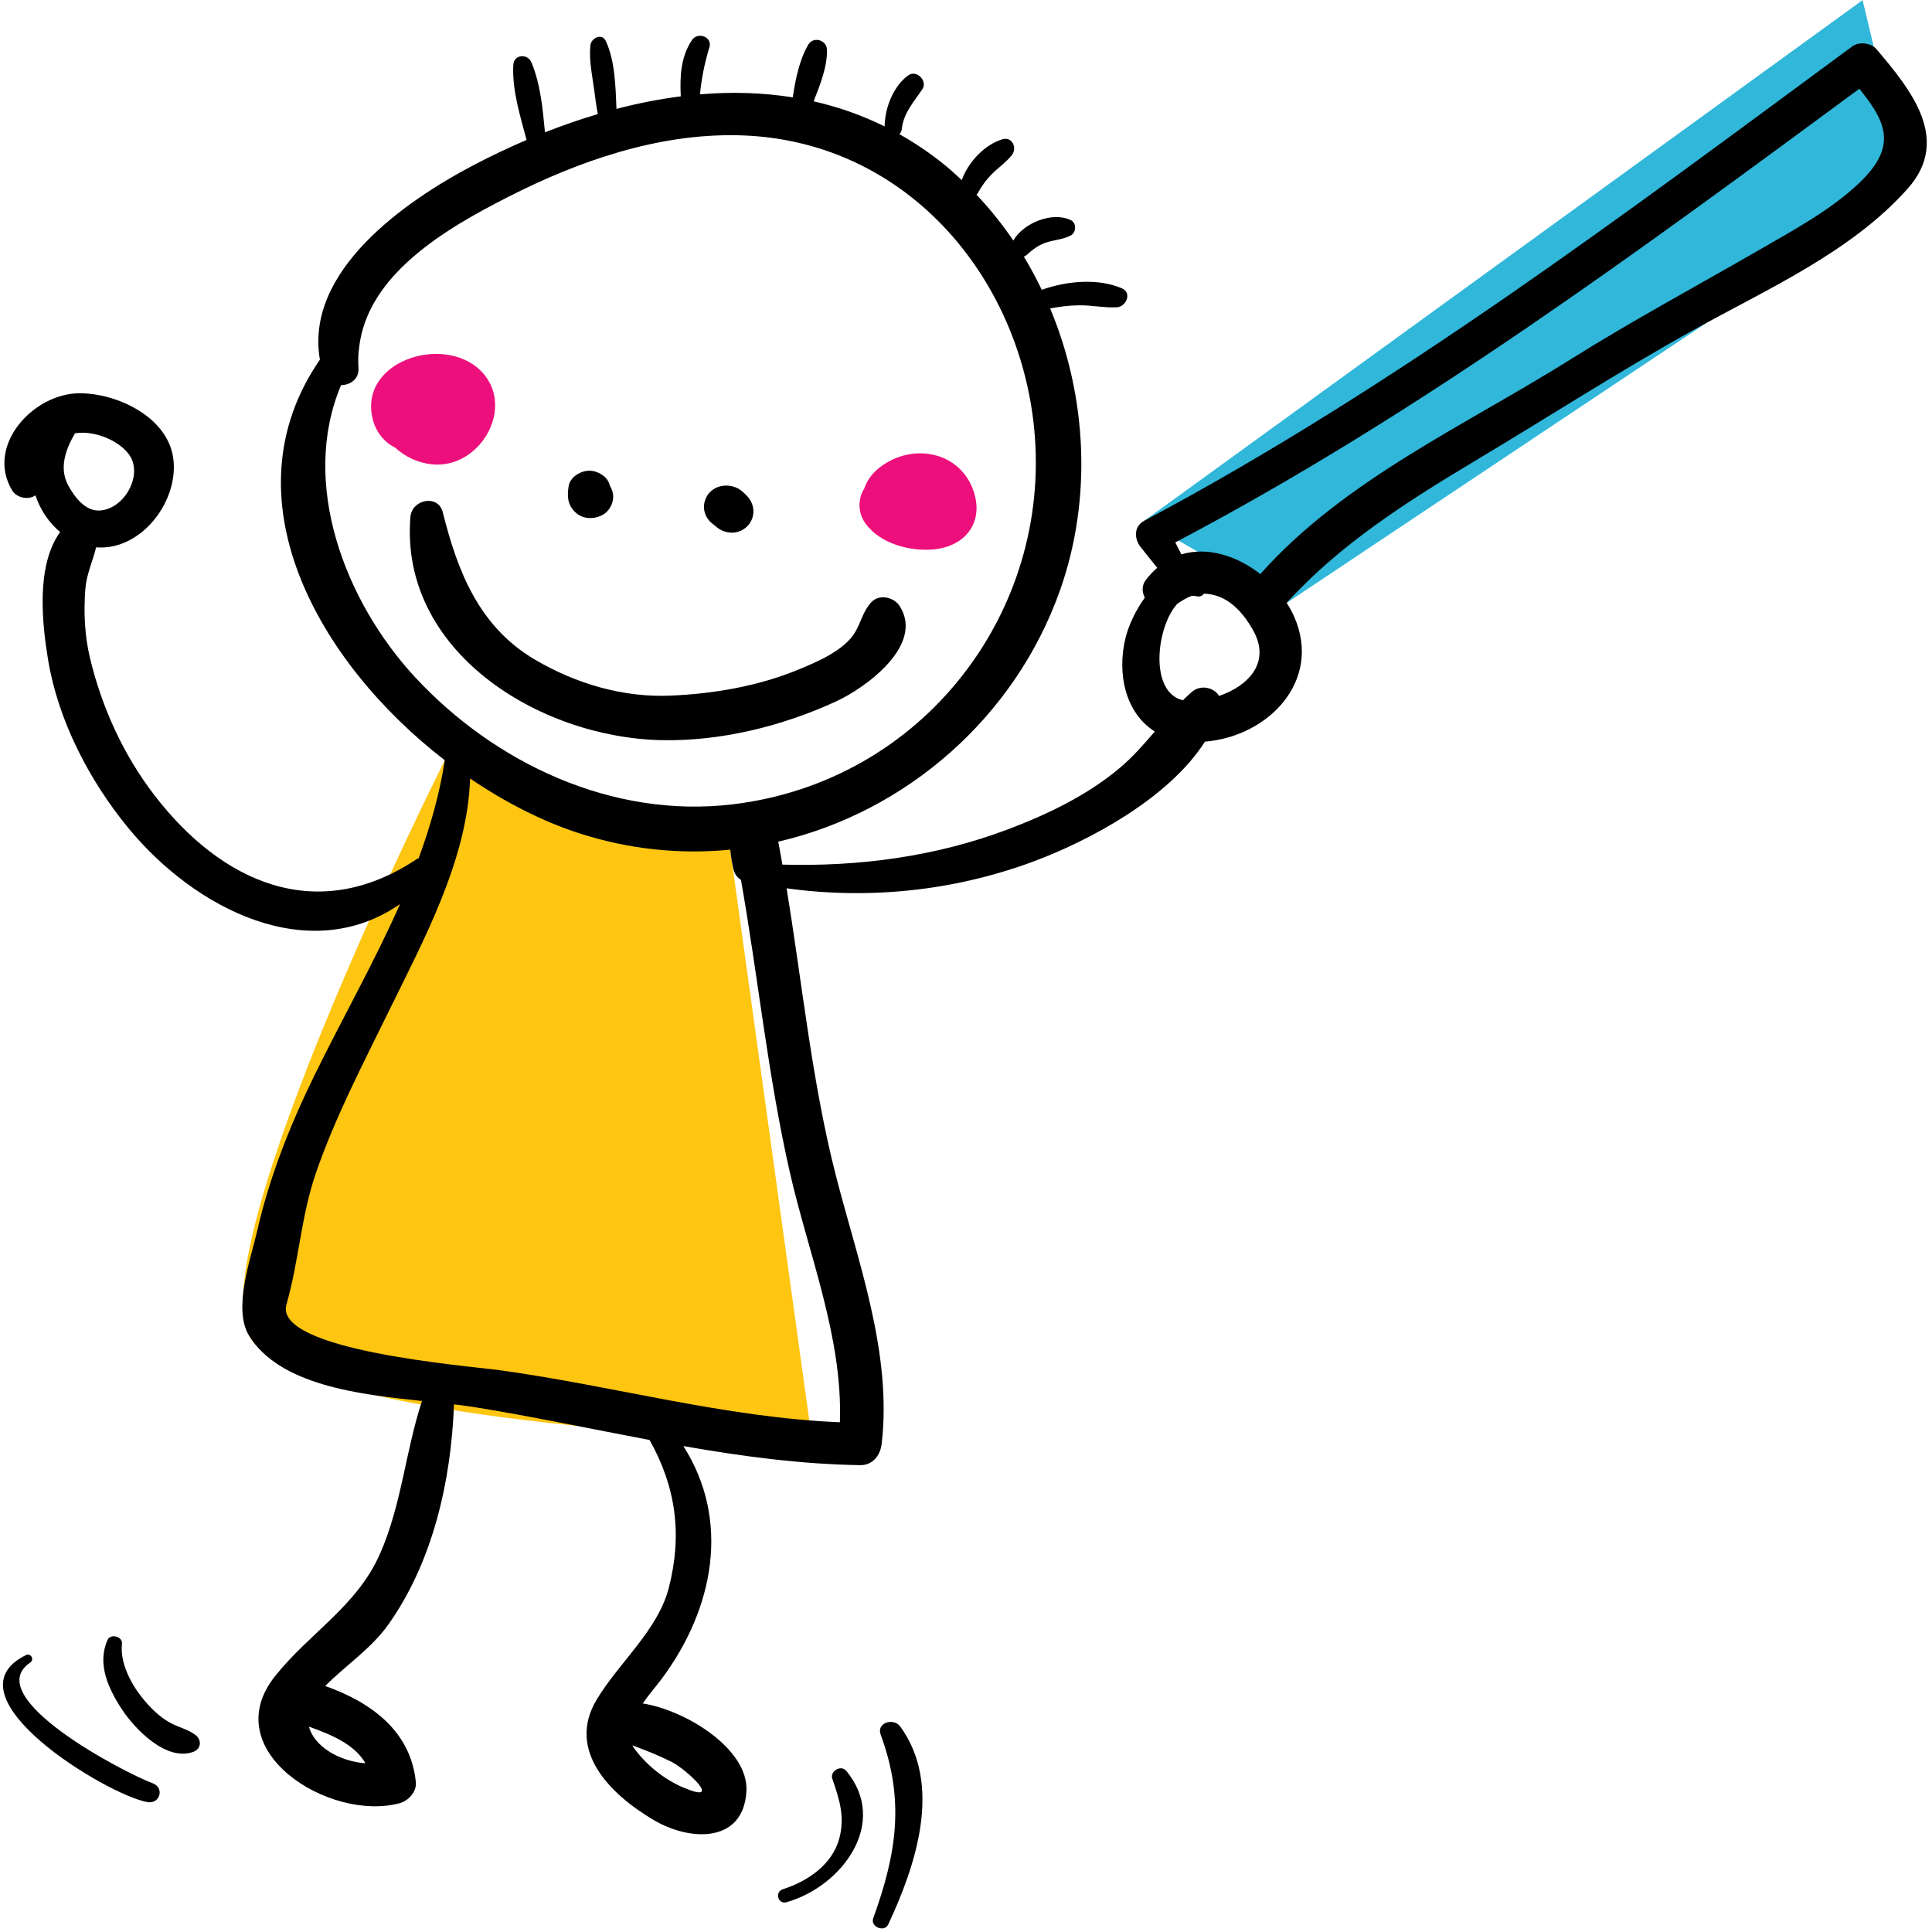 <?xml version="1.0" encoding="UTF-8"?> <svg xmlns="http://www.w3.org/2000/svg" width="115" height="115" viewBox="0 0 115 115" fill="none"><path d="M68.104 31.004L76.589 35.885L113.552 11.232L110.868 0.008L68.104 31.004Z" fill="#30B7DA"></path><path d="M26.476 45.254C26.476 45.254 11.958 74.105 14.837 79.523C17.715 84.942 48.346 85.809 48.346 85.809L43.468 50.574L26.476 45.254Z" fill="#FEC511"></path><path d="M110.663 10.897C108.966 12.512 106.73 13.712 104.703 14.883C100.969 17.041 97.198 19.063 93.545 21.356C87.251 25.308 79.996 28.563 75.019 34.171C73.639 33.087 71.884 32.526 70.32 32.998C70.197 32.763 70.076 32.526 69.958 32.286C84.436 24.669 97.571 14.935 110.674 5.285C112.267 7.249 112.97 8.702 110.663 10.897ZM72.563 41.425C72.259 40.913 71.464 40.73 70.933 41.194C70.752 41.351 70.579 41.516 70.41 41.683C68.391 41.203 68.823 37.316 70.075 35.942C70.374 35.733 70.654 35.571 70.94 35.467C71.037 35.462 71.136 35.467 71.236 35.494C71.416 35.542 71.573 35.463 71.665 35.338C71.908 35.341 72.169 35.383 72.463 35.48C73.418 35.795 74.144 36.707 74.601 37.535C75.658 39.448 74.288 40.837 72.563 41.425ZM47.01 69.761C48.121 74.645 50.171 79.594 49.993 84.658C43.161 84.379 36.513 82.492 29.762 81.562C27.82 81.294 16.256 80.392 17.052 77.639C17.797 75.055 17.915 72.398 18.807 69.813C19.942 66.524 21.577 63.389 23.107 60.263C25.166 56.055 27.836 51.183 27.981 46.338C30.082 47.766 32.291 48.889 34.44 49.588C37.462 50.571 40.52 50.865 43.468 50.575C43.505 50.963 43.565 51.322 43.649 51.71C43.717 52.024 43.887 52.24 44.105 52.373C45.126 58.157 45.71 64.046 47.01 69.761ZM24.718 40.32C20.524 35.803 17.843 28.749 20.301 22.925C20.849 22.918 21.382 22.566 21.338 21.903C21.316 21.564 21.321 21.236 21.346 20.915C21.362 20.857 21.37 20.799 21.37 20.741C21.831 16.343 26.56 13.595 30.27 11.709C34.464 9.577 39.143 7.952 43.911 8.051C53.801 8.255 60.67 16.351 61.56 25.535C62.618 36.462 54.898 46.531 43.602 47.878C36.434 48.732 29.456 45.425 24.718 40.32ZM39.962 104.867C40.889 105.332 43.111 107.431 40.697 106.411C39.52 105.914 38.449 105.041 37.714 104.02C37.685 103.979 37.666 103.936 37.643 103.894C38.432 104.18 39.203 104.487 39.962 104.867ZM21.75 104.955C20.22 104.847 18.708 103.974 18.389 102.776C19.711 103.25 21.104 103.822 21.75 104.955ZM7.652 27.017C8.578 28.217 7.414 30.317 5.923 30.389C5.052 30.432 4.414 29.545 4.06 28.891C3.496 27.851 3.917 26.724 4.465 25.792C5.565 25.61 6.997 26.167 7.652 27.017ZM111.691 2.92C111.388 2.562 110.664 2.462 110.28 2.744C96.666 12.771 83.109 23.006 68.103 31.003C67.473 31.339 67.511 32.087 67.9 32.569C68.234 32.985 68.552 33.397 68.883 33.798C68.644 34.005 68.415 34.245 68.201 34.526C67.95 34.858 67.973 35.246 68.145 35.576C67.581 36.34 67.168 37.27 66.997 37.964C66.464 40.13 67.01 42.455 68.737 43.542C68.087 44.303 67.427 45.06 66.644 45.719C64.72 47.337 62.337 48.482 59.988 49.369C55.699 50.988 51.137 51.592 46.571 51.465C46.494 51.034 46.423 50.602 46.34 50.174C46.335 50.149 46.324 50.126 46.317 50.101C53.934 48.342 60.442 42.688 63.112 35.093C65.004 29.709 64.715 23.629 62.509 18.361C63.074 18.248 63.642 18.181 64.23 18.173C64.989 18.162 65.722 18.333 66.481 18.29C67.035 18.259 67.394 17.429 66.79 17.167C65.363 16.549 63.512 16.718 62.01 17.25C61.685 16.576 61.334 15.915 60.944 15.276C61.013 15.249 61.082 15.207 61.148 15.147C61.526 14.801 61.875 14.55 62.378 14.404C62.848 14.268 63.285 14.244 63.728 14.019C64.075 13.842 64.093 13.265 63.726 13.095C62.621 12.582 60.923 13.269 60.317 14.316C59.66 13.354 58.933 12.438 58.124 11.591C58.152 11.559 58.184 11.532 58.206 11.489C58.427 11.08 58.691 10.716 59.019 10.383C59.413 9.983 59.872 9.676 60.227 9.237C60.559 8.827 60.269 8.11 59.662 8.292C58.604 8.611 57.62 9.661 57.249 10.722C56.922 10.418 56.594 10.114 56.245 9.831C55.368 9.118 54.462 8.507 53.533 7.986C53.61 7.906 53.669 7.803 53.683 7.667C53.776 6.731 54.401 6.056 54.904 5.31C55.232 4.824 54.56 4.125 54.06 4.487C53.167 5.135 52.665 6.438 52.657 7.525C51.287 6.85 49.874 6.356 48.431 6.032C48.81 5.062 49.254 3.965 49.222 2.949C49.204 2.378 48.416 2.145 48.113 2.657C47.581 3.556 47.344 4.749 47.187 5.795C45.372 5.506 43.52 5.459 41.664 5.616C41.759 4.661 41.94 3.749 42.226 2.813C42.417 2.188 41.529 1.873 41.187 2.387C40.51 3.403 40.467 4.566 40.522 5.735C39.242 5.898 37.963 6.151 36.696 6.481C36.638 5.114 36.607 3.608 36.056 2.435C35.83 1.952 35.195 2.264 35.146 2.678C35.045 3.544 35.247 4.445 35.362 5.306C35.428 5.799 35.489 6.299 35.585 6.79C34.523 7.105 33.472 7.469 32.439 7.877C32.306 6.471 32.169 5.002 31.637 3.722C31.408 3.169 30.584 3.229 30.553 3.868C30.477 5.357 30.957 6.873 31.343 8.33C30.301 8.776 29.279 9.261 28.284 9.78C24.116 11.953 18.127 16.13 19.042 21.408C13.404 29.576 18.879 39.392 26.476 45.254C26.166 47.268 25.614 49.204 24.917 51.093C24.876 51.11 24.836 51.117 24.795 51.145C18.861 55.087 13.186 52.544 9.18 47.319C7.337 44.915 6.063 42.108 5.362 39.192C5.035 37.831 4.974 36.442 5.08 35.053C5.146 34.188 5.525 33.399 5.721 32.579C8.432 32.802 10.705 29.769 10.303 27.209C9.924 24.798 6.961 23.4 4.722 23.409C1.967 23.419 -0.881 26.546 0.728 29.197C0.992 29.633 1.693 29.783 2.109 29.483C2.386 30.323 2.898 31.099 3.579 31.669C2.132 33.668 2.505 37.107 2.86 39.262C3.456 42.875 5.306 46.45 7.635 49.282C11.637 54.148 18.409 57.552 23.811 53.815C22.276 57.276 20.379 60.616 18.712 64.02C17.265 66.973 16.043 70.051 15.313 73.251C14.93 74.93 13.833 77.921 14.836 79.524C16.659 82.438 21.307 82.999 25.12 83.391C24.135 86.37 23.904 89.597 22.609 92.511C21.226 95.625 18.43 97.188 16.375 99.769C12.832 104.217 19.616 108.456 23.784 107.335C24.311 107.193 24.808 106.65 24.753 106.085C24.458 103.042 22.08 101.32 19.359 100.358C20.571 99.13 22.086 98.138 23.09 96.734C25.751 93.014 26.855 88.168 27.023 83.593C27.435 83.642 27.832 83.692 28.194 83.75C31.677 84.309 35.165 85.055 38.665 85.712C40.247 88.533 40.622 91.37 39.805 94.53C39.156 97.039 36.837 98.971 35.524 101.154C33.688 104.204 36.333 106.812 38.905 108.333C41.1 109.631 44.273 109.714 44.43 106.603C44.556 104.11 40.844 101.806 38.257 101.395C38.647 100.837 39.093 100.325 39.371 99.952C42.502 95.755 43.5 90.505 40.676 86.076C44.163 86.687 47.666 87.156 51.193 87.211C51.957 87.223 52.4 86.621 52.479 85.95C53.116 80.549 51.072 75.117 49.749 69.953C48.326 64.393 47.758 58.569 46.819 52.876C51.731 53.554 56.76 53.028 61.417 51.315C64.812 50.066 69.562 47.531 71.724 44.146C75.543 43.83 78.701 40.49 77.036 36.711C76.911 36.427 76.76 36.151 76.588 35.884C79.775 32.374 83.816 29.815 87.898 27.374C92.198 24.802 96.43 22.071 100.811 19.639C105.183 17.211 110.193 15.007 113.552 11.23C116.165 8.292 113.733 5.337 111.691 2.92Z" fill="black"></path><path d="M53.555 36.081C53.206 35.532 52.317 35.332 51.844 35.868C51.355 36.423 51.271 36.991 50.909 37.614C50.269 38.711 48.658 39.387 47.535 39.852C45.153 40.84 42.501 41.293 39.93 41.406C37.087 41.532 34.283 40.693 31.862 39.276C28.514 37.316 27.235 34.01 26.359 30.503C26.082 29.392 24.515 29.729 24.43 30.761C23.774 38.741 32.034 43.885 39.33 44.056C42.882 44.139 46.578 43.223 49.77 41.749C51.591 40.907 55.02 38.38 53.555 36.081Z" fill="black"></path><path d="M36.302 28.913C36.201 28.383 35.59 28.017 35.076 28.018C34.559 28.019 33.933 28.396 33.849 28.935C33.758 29.514 33.767 30.015 34.218 30.466C34.651 30.901 35.3 30.935 35.83 30.667C35.839 30.663 35.847 30.658 35.856 30.654C36.149 30.506 36.369 30.195 36.454 29.89C36.557 29.523 36.478 29.206 36.302 28.913Z" fill="black"></path><path d="M44.466 29.522C44.301 29.352 44.112 29.165 43.897 29.06C43.138 28.689 42.186 28.992 41.949 29.839C41.789 30.413 42.058 30.951 42.504 31.245C42.541 31.276 42.579 31.307 42.614 31.34C43.145 31.807 43.946 31.85 44.469 31.336C44.984 30.831 44.959 30.029 44.466 29.522Z" fill="black"></path><path d="M57.985 29.34C57.227 26.861 54.281 26.29 52.322 27.857C51.895 28.198 51.598 28.617 51.442 29.084C51.423 29.116 51.4 29.143 51.383 29.176C51.043 29.821 51.096 30.583 51.527 31.176C52.393 32.364 54.193 32.847 55.623 32.697C57.457 32.504 58.529 31.121 57.985 29.34Z" fill="#ED0F7B"></path><path d="M28.822 22.296C26.752 19.781 21.371 21.359 22.169 24.884C22.351 25.691 22.861 26.322 23.518 26.642C24.121 27.199 24.916 27.566 25.739 27.642C28.517 27.898 30.579 24.429 28.822 22.296Z" fill="#ED0F7B"></path><path d="M11.627 103.266C11.192 102.94 10.626 102.815 10.145 102.555C9.473 102.191 8.891 101.597 8.425 101.007C7.761 100.166 7.136 98.943 7.26 97.846C7.31 97.408 6.579 97.214 6.399 97.619C5.773 99.026 6.432 100.474 7.223 101.697C7.983 102.873 9.872 104.864 11.493 104.282C11.986 104.105 12.023 103.563 11.627 103.266Z" fill="black"></path><path d="M9.085 106.145C7.462 105.553 -1.242 101.027 1.795 98.963C2.069 98.776 1.833 98.374 1.531 98.524C-3.356 100.951 6.366 106.843 8.771 107.267C9.529 107.401 9.805 106.407 9.085 106.145Z" fill="black"></path><path d="M50.367 105.404C50.052 105.027 49.389 105.433 49.542 105.875C49.967 107.107 50.305 108.147 49.954 109.446C49.535 110.993 48.067 111.985 46.598 112.456C46.1 112.616 46.307 113.372 46.816 113.227C50.122 112.29 52.944 108.496 50.367 105.404Z" fill="black"></path><path d="M53.584 102.768C53.192 102.229 52.158 102.541 52.42 103.25C53.865 107.163 53.372 110.327 51.978 114.183C51.794 114.691 52.642 115.042 52.872 114.549C54.514 111.036 56.123 106.254 53.584 102.768Z" fill="black"></path></svg> 